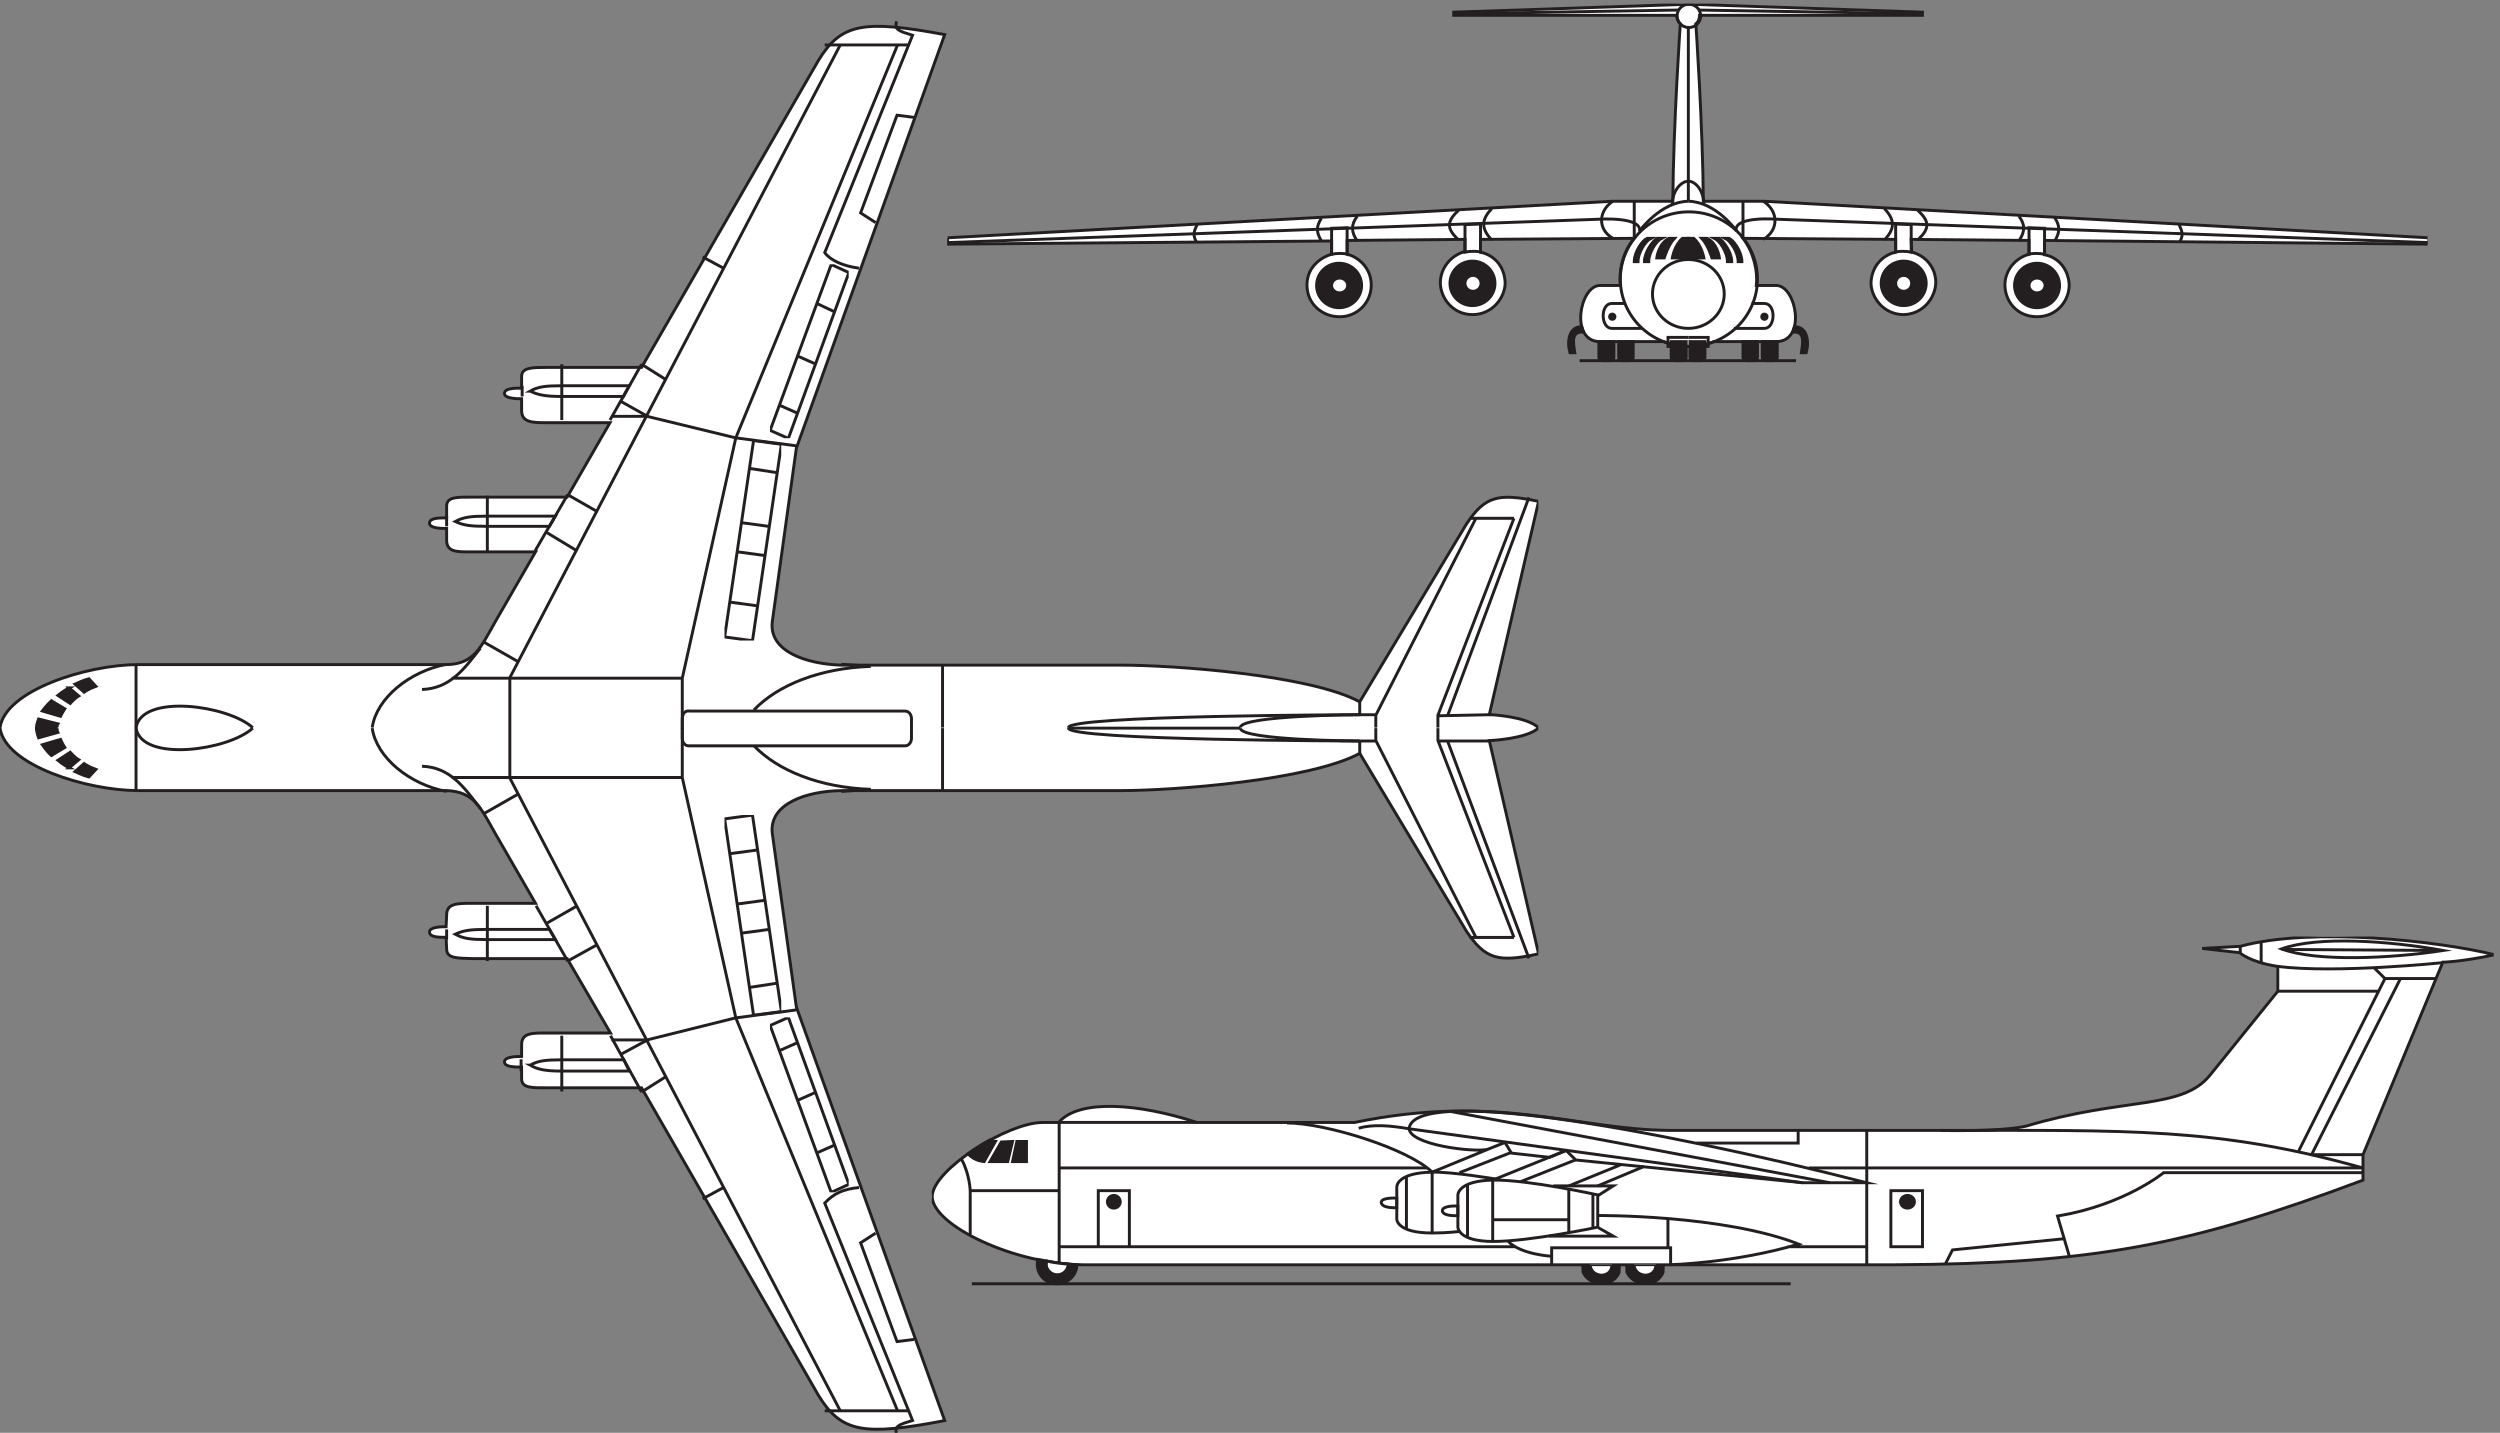 <svg xmlns="http://www.w3.org/2000/svg" xml:space="preserve" width="845.2" height="484.4"><rect width="100%" height="100%" fill="#808080" stroke="none"/><defs><clipPath id="a" clipPathUnits="userSpaceOnUse"><path d="M2368.5 1261.5H6339V369H2368.5Z" clip-rule="evenodd"/></clipPath><clipPath id="b" clipPathUnits="userSpaceOnUse"><path d="M4020.15 427.418h99.4v-48.43h-99.4z" clip-rule="evenodd"/></clipPath><clipPath id="c" clipPathUnits="userSpaceOnUse"><path d="M4131.81 427.418h99.4v-48.43h-99.4z" clip-rule="evenodd"/></clipPath><clipPath id="d" clipPathUnits="userSpaceOnUse"><path d="M2368.5 1261.5H6339V369H2368.5Z" clip-rule="evenodd"/></clipPath><clipPath id="e" clipPathUnits="userSpaceOnUse"><path d="M2407.5 3633H6171v-916.5H2407.5Z" clip-rule="evenodd"/></clipPath><clipPath id="f" clipPathUnits="userSpaceOnUse"><path d="M0 3592.5h3910.5V0H0Z" clip-rule="evenodd"/></clipPath><clipPath id="g" clipPathUnits="userSpaceOnUse"><path d="M1957.29 2970.32h200.09v-442.07h-200.09z" clip-rule="evenodd"/></clipPath><clipPath id="h" clipPathUnits="userSpaceOnUse"><path d="M1841.6 2522.8h144.28v-508.93H1841.6Z" clip-rule="evenodd"/></clipPath><clipPath id="i" clipPathUnits="userSpaceOnUse"><path d="M0 3592.5h3910.5V0H0Z" clip-rule="evenodd"/></clipPath><clipPath id="j" clipPathUnits="userSpaceOnUse"><path d="M1957.29 1056.05h200.09v-444.8h-200.09z" clip-rule="evenodd"/></clipPath><clipPath id="k" clipPathUnits="userSpaceOnUse"><path d="M1841.6 1570.44h144.28v-508.93H1841.6Z" clip-rule="evenodd"/></clipPath><clipPath id="l" clipPathUnits="userSpaceOnUse"><path d="M0 3592.5h3910.5V0H0Z" clip-rule="evenodd"/></clipPath></defs><g clip-path="url(#a)" transform="matrix(.133 0 0 -.133 0 484.4)"><path d="M2368.5 600.805c1.36 68.609 191.99 188.34 280.5 188.34h40.84c51.75 60.539 204.25 48.429 351.3 0h400.32c364.92 75.335 565.08-18.832 802-20.18h687.62s149.78-4.035 216.5 10.762c251.9 75.336 396.23 40.359 468.4 130.496l171.56 212.557V1186c-70.8 10.77-96.67 34.98-96.67 34.98l-95.32 10.77 96.68 5.38c182.46 49.77 505.16 13.45 646.77-21.53-91.23-18.83-132.08-18.83-132.08-18.83l-202.88-489.688v-64.574c-443.89-166.817-684.9-212.555-1188.7-215.246h-2061.5c-174.29 0-383.98 99.551-385.34 173.543" style="fill:#fff;fill-opacity:1;fill-rule:evenodd;stroke:none"/><path d="M2367.15 601.148c1.36 68.649 191.87 188.448 280.33 188.448h40.83c51.71 60.574 204.12 48.457 351.1 0h400.08c364.71 75.379 564.76-18.843 801.55-20.191h687.22s149.7-4.038 216.38 10.768c251.75 75.379 396 40.382 468.13 130.57l171.46 212.677v63.26c-70.76 10.77-96.61 35-96.61 35l-95.27 10.77 96.63 5.38c182.35 49.81 504.87 13.46 646.4-21.53-91.18-18.85-132.01-18.85-132.01-18.85l-202.76-489.963v-64.612c-443.64-166.911-684.51-212.676-1188.02-215.369H2752.27c-174.19 0-383.76 99.608-385.12 173.642zm1314.58 216.874 964.84-181.717M3578.31 773.602l998.86-137.301" style="fill:none;stroke:#231f20;stroke-width:7.5;stroke-linecap:butt;stroke-linejoin:miter;stroke-miterlimit:10;stroke-dasharray:none;stroke-opacity:1" transform="scale(1.001 .999)"/><path d="M3944.37 628.226h152.41l-38.1-24.228m-125.2-103.645h163.3l-38.1 21.535" style="fill:none;stroke:#231f20;stroke-width:7.5;stroke-linecap:butt;stroke-linejoin:miter;stroke-miterlimit:10;stroke-dasharray:none;stroke-opacity:1" transform="scale(1.001 .999)"/><path d="M3791.95 643c88.46 1.345 265.36-37.689 265.36-37.689v-82.109s-172.82-36.345-265.36-36.345c-89.82 0-89.82 36.345-89.82 36.345v82.109s0 36.341 89.82 37.689zm-1.36.036V486.892m254.48 121.143v-87.491m-61.24 21.535h-193.24m186.44 176.332-186.44-75.379m266.73-14.806 118.39 49.806m-175.55 16.15-138.81-55.188" style="fill:none;stroke:#231f20;stroke-width:7.5;stroke-linecap:butt;stroke-linejoin:miter;stroke-miterlimit:10;stroke-dasharray:none;stroke-opacity:1" transform="scale(1.001 .999)"/><path d="M3702.14 576.885v-24.229s-38.1-2.693-39.46 12.116c0 14.805 39.46 12.113 39.46 12.113zm281.69 41.918V509.776m132 172.294-132-53.844m-257.2 2.693V497.66m-89.81 165.563V508.427m183.71 230.179-183.71-75.383M3547 597.048V572.82s-38.1-2.693-39.47 13.461c0 13.456 39.47 10.767 39.47 10.767zm24.5 54.063v-133.26m6.81 257.096c16.33 104.994 598.77 5.386 1162.16-138.642h-163.3l-575.64 57.881-24.5 24.225-42.18-17.495-96.62 10.768-16.33 26.922-44.91-17.502c-38.1-8.075-198.68 12.116-198.68 53.843zm258.55-61.918-130.64-51.151" style="fill:none;stroke:#231f20;stroke-width:7.5;stroke-linecap:butt;stroke-linejoin:miter;stroke-miterlimit:10;stroke-dasharray:none;stroke-opacity:1" transform="scale(1.001 .999)"/><path d="M3798.76 645.658s-111.59 18.843-161.94 17.499c-91.18-1.349-89.82-37.69-89.82-37.69v-82.109s0-35.001 89.82-35.001c39.46 0 70.76 4.038 70.76 4.038" style="fill:none;stroke:#231f20;stroke-width:7.5;stroke-linecap:butt;stroke-linejoin:miter;stroke-miterlimit:10;stroke-dasharray:none;stroke-opacity:1" transform="scale(1.001 .999)"/><path d="M3268.03 788.408c97.98 0 308.91-65.956 368.79-125.185m-58.52 110.379c-47.63 8.075-92.54 12.113-127.92 1.345m-986.61-158.833h225.9m1250.62-188.451v43.075h302.1v-43.075" style="fill:none;stroke:#231f20;stroke-width:7.5;stroke-linecap:butt;stroke-linejoin:miter;stroke-miterlimit:10;stroke-dasharray:none;stroke-opacity:1" transform="scale(1.001 .999)"/><path d="M4057.32 552.836s317.08 2.693 510.32-72.686c-163.3-48.462-326.6-52.499-326.6-52.499m-391.94 45.78H2689.67m3310.94 200.564H4593.49m-27.21 95.57v-32.308h-258.56m-477.66-250.365c32.66-33.652 110.23-37.69 110.23-37.69m295.3 98.263v-76.727m692.67 298.679c479.02 0 703.56 8.074 1072.35-95.571M4740.46 427.663v341.902m0-296.134h-201.41m-915.84 200.564h-933.54m2550.22-180.373-281.69-28.27-17.69-34.997m1060.1 231.523h-506.24s-99.34-82.109-269.45-110.375l29.94-102.301m-2565.19 340.55V431.7m-247.68 263.831c20.41-37.69 21.78-79.417 21.78-79.417V504.39m575.64 285.362h-349.74m3513.7 406.518s-272.16-28.27-420.5-9.43" style="fill:none;stroke:#231f20;stroke-width:7.5;stroke-linecap:butt;stroke-linejoin:miter;stroke-miterlimit:10;stroke-dasharray:none;stroke-opacity:1" transform="scale(1.001 .999)"/><path d="m6029.18 1182.81 27.22-26.93h130.64m-91.17 0-225.91-448.237m186.45 448.237-219.1-438.814m-51.72 406.514h254.48m-351.09 114.41v-16.15m53.07 28.27v-53.84m51.71 34.99c88.45-33.65 278.97-24.23 410.97-4.03-134.72 24.22-318.44 37.68-410.97 4.03zm0-1.34 410.97-2.69M2789.01 473.431v142.683h78.93V473.431M4801.7 616.114h80.29V473.431h-80.29z" style="fill:none;stroke:#231f20;stroke-width:7.5;stroke-linecap:butt;stroke-linejoin:miter;stroke-miterlimit:10;stroke-dasharray:none;stroke-opacity:1" transform="scale(1.001 .999)"/><path d="M2846.43 587.508c0-8.914-7.31-16.141-16.34-16.141-9.02 0-16.34 7.227-16.34 16.141 0 8.918 7.32 16.144 16.34 16.144 9.03 0 16.34-7.226 16.34-16.144" style="fill:#231f20;fill-opacity:1;fill-rule:evenodd;stroke:none"/><path d="M2844.8 587.844c0-8.919-7.31-16.15-16.33-16.15s-16.32 7.231-16.32 16.15c0 8.923 7.3 16.154 16.32 16.154s16.33-7.231 16.33-16.154z" style="fill:none;stroke:#231f20;stroke-width:7.5;stroke-linecap:butt;stroke-linejoin:miter;stroke-miterlimit:10;stroke-dasharray:none;stroke-opacity:1" transform="scale(1.001 .999)"/><path d="M4864.36 587.508c0-8.914-7.92-16.141-17.7-16.141-9.77 0-17.7 7.227-17.7 16.141 0 8.918 7.93 16.144 17.7 16.144 9.78 0 17.7-7.226 17.7-16.144" style="fill:#231f20;fill-opacity:1;fill-rule:evenodd;stroke:none"/><path d="M4861.58 587.844c0-8.919-7.92-16.15-17.69-16.15-9.77 0-17.69 7.231-17.69 16.15 0 8.923 7.92 16.154 17.69 16.154 9.77 0 17.69-7.231 17.69-16.154z" style="fill:none;stroke:#231f20;stroke-width:7.5;stroke-linecap:butt;stroke-linejoin:miter;stroke-miterlimit:10;stroke-dasharray:none;stroke-opacity:1" transform="scale(1.001 .999)"/><path d="m2529.17 740.871-28.59-51.121s-25.87 1.348-40.85 20.18c0 0 21.79 16.144 55.82 34.976 0 0 5.45-4.035 13.62-4.035" style="fill:#231f20;fill-opacity:1;fill-rule:evenodd;stroke:none"/><path d="m2527.73 741.295-28.58-51.15s-25.86 1.348-40.83 20.191c0 0 21.78 16.154 55.8 34.996 0 0 5.44-4.037 13.61-4.037z" style="fill:none;stroke:#231f20;stroke-width:7.5;stroke-linecap:butt;stroke-linejoin:miter;stroke-miterlimit:10;stroke-dasharray:none;stroke-opacity:1" transform="scale(1.001 .999)"/><path d="m2572.75 740.871-12.26-51.121h-44.94l28.6 49.777 28.6 1.344" style="fill:#231f20;fill-opacity:1;fill-rule:evenodd;stroke:none"/><path d="m2571.28 741.295-12.26-51.15h-44.9l28.57 49.805z" style="fill:none;stroke:#231f20;stroke-width:7.5;stroke-linecap:butt;stroke-linejoin:miter;stroke-miterlimit:10;stroke-dasharray:none;stroke-opacity:1" transform="scale(1.001 .999)"/><path d="M2608.14 740.871V689.75h-35.4l10.9 51.121h24.5" style="fill:#231f20;fill-opacity:1;fill-rule:evenodd;stroke:none"/><path d="M2606.65 741.295v-51.15h-35.38l10.89 51.15z" style="fill:none;stroke:#231f20;stroke-width:7.5;stroke-linecap:butt;stroke-linejoin:miter;stroke-miterlimit:10;stroke-dasharray:none;stroke-opacity:1" transform="scale(1.001 .999)"/></g><g clip-path="url(#b)" transform="matrix(.133 0 0 -.133 0 484.4)"><path d="M4020.15 427.418c0-25.559 20.42-47.082 50.38-48.43 29.95 0 49.02 21.524 49.02 48.43" style="fill:#231f20;fill-opacity:1;fill-rule:evenodd;stroke:none"/><path d="M3996.04 430.013c0-25.714 20.3-47.368 50.08-48.724 29.77 0 48.72 21.654 48.72 48.724z" style="fill:none;stroke:#231f20;stroke-width:7.5;stroke-linecap:butt;stroke-linejoin:miter;stroke-miterlimit:10;stroke-dasharray:none;stroke-opacity:1" transform="scale(1.006 .994)"/><path d="M4041.94 427.418s0-24.215 28.59-26.906c28.6 1.347 27.23 26.906 27.23 26.906" style="fill:#fff;fill-opacity:1;fill-rule:evenodd;stroke:none"/><path d="M4017.69 430.013s0-24.362 28.43-27.07c28.42 1.356 27.06 27.07 27.06 27.07z" style="fill:none;stroke:#231f20;stroke-width:7.5;stroke-linecap:butt;stroke-linejoin:miter;stroke-miterlimit:10;stroke-dasharray:none;stroke-opacity:1" transform="scale(1.006 .994)"/></g><g clip-path="url(#c)" transform="matrix(.133 0 0 -.133 0 484.4)"><path d="M4131.81 427.418c0-25.559 20.42-47.082 50.38-48.43 29.95 0 49.02 21.524 49.02 48.43" style="fill:#231f20;fill-opacity:1;fill-rule:evenodd;stroke:none"/><path d="M4107.03 430.013c0-25.714 20.3-47.368 50.08-48.724 29.77 0 48.72 21.654 48.72 48.724z" style="fill:none;stroke:#231f20;stroke-width:7.5;stroke-linecap:butt;stroke-linejoin:miter;stroke-miterlimit:10;stroke-dasharray:none;stroke-opacity:1" transform="scale(1.006 .994)"/><path d="M4153.6 427.418s0-24.215 28.59-26.906c28.6 1.347 27.23 26.906 27.23 26.906" style="fill:#fff;fill-opacity:1;fill-rule:evenodd;stroke:none"/><path d="M4128.68 430.013s0-24.362 28.43-27.07c28.42 1.356 27.06 27.07 27.06 27.07z" style="fill:none;stroke:#231f20;stroke-width:7.5;stroke-linecap:butt;stroke-linejoin:miter;stroke-miterlimit:10;stroke-dasharray:none;stroke-opacity:1" transform="scale(1.006 .994)"/></g><g clip-path="url(#d)" transform="matrix(.133 0 0 -.133 0 484.4)"><path d="M2736.14 427.418c0-24.215-20.43-48.43-50.38-48.43-31.32 0-55.83 26.907-49.02 61.883 59.91-12.105 99.4-13.453 99.4-13.453" style="fill:#231f20;fill-opacity:1;fill-rule:evenodd;stroke:none"/><path d="M2734.58 427.663c0-24.229-20.42-48.458-50.36-48.458-31.3 0-55.79 26.922-48.98 61.918 59.87-12.112 99.34-13.46 99.34-13.46z" style="fill:none;stroke:#231f20;stroke-width:7.5;stroke-linecap:butt;stroke-linejoin:miter;stroke-miterlimit:10;stroke-dasharray:none;stroke-opacity:1" transform="scale(1.001 .999)"/><path d="M2714.57 428.766c-1.36-13.453-10.89-26.907-28.59-26.907-16.34 0-32.68 16.145-25.87 34.977 19.06-5.379 54.46-8.07 54.46-8.07" style="fill:#fff;fill-opacity:1;fill-rule:evenodd;stroke:none"/><path d="M2713.02 429.011c-1.36-13.461-10.88-26.922-28.57-26.922-16.34 0-32.66 16.154-25.86 34.997 19.05-5.382 54.43-8.075 54.43-8.075zm1834.2-49.806H2467.85m3402.11 328.442h130.64" style="fill:none;stroke:#231f20;stroke-width:7.5;stroke-linecap:butt;stroke-linejoin:miter;stroke-miterlimit:10;stroke-dasharray:none;stroke-opacity:1" transform="scale(1.001 .999)"/></g><g clip-path="url(#e)" transform="matrix(.133 0 0 -.133 0 484.4)"><path d="m2407.5 3038.98 1689.02 92.95h153.79c1.36 193.96 19.06 451.23 19.06 451.23-8.17 6.74-9.53 21.55-9.53 21.55h-566.18v8.09l596.12 20.2 594.77-20.2v-8.09h-566.19s0-14.81-9.52-21.55c0 0 17.69-257.27 19.05-451.23h153.8l1689.01-92.95v-16.16l-975.84 9.43v-36.37c36.74-6.73 61.24-39.06 62.6-76.77 0-39.07-29.94-80.82-81.66-80.82-53.08 0-81.66 41.75-81.66 80.82 0 37.71 27.22 68.69 61.25 78.12v35.02l-299.43 2.7 1.37-32.33c36.74-9.43 61.24-40.41 61.24-78.13-1.36-37.71-31.3-79.47-81.66-80.81-51.72 0-83.02 44.45-83.02 80.81 1.36 37.72 24.5 68.7 62.61 78.13v32.33l-387.89 2.69c27.22-35.02 38.1-84.86 34.02-119.88h50.36c51.72 0 77.58-142.78 0-142.78h-157.88s-29.94-12.12-65.33-12.12c-36.74 0-62.6 12.12-62.6 12.12h-161.96c-77.58 0-51.72 142.78 0 142.78h51.71c-4.08 35.02 5.45 84.86 35.39 119.88l-390.61-2.69v-32.33c39.47-9.43 61.24-40.41 62.61-78.13 0-36.36-31.31-80.81-83.03-80.81-51.71 0-81.66 44.45-81.66 80.81 0 36.37 25.86 70.05 62.61 79.47v30.99l-299.42-2.7v-35.02c24.49-5.39 61.24-32.33 61.24-78.12 0-47.15-38.11-82.17-81.66-80.82-39.47 0-81.66 29.63-81.66 80.82 0 49.84 42.19 72.73 62.61 78.12v33.68l-975.85-8.09v16.16" style="fill:#fff;fill-opacity:1;fill-rule:evenodd;stroke:none"/><path d="m2406.17 3040.66 1688.09 92.99h153.71c1.36 194.07 19.05 451.49 19.05 451.49-8.17 6.74-9.53 21.56-9.53 21.56h-565.86v8.09l595.79 20.21 594.44-20.21v-8.09h-565.88s0-14.82-9.51-21.56c0 0 17.68-257.42 19.04-451.49h153.71l1688.08-92.99v-16.17l-975.3 9.43v-36.39c36.72-6.73 61.21-39.08 62.57-76.82 0-39.08-29.93-80.86-81.62-80.86-53.05 0-81.61 41.78-81.61 80.86 0 37.74 27.2 68.74 61.21 78.17v35.04l-299.26 2.7 1.37-32.35c36.72-9.43 61.2-40.43 61.2-78.17-1.36-37.73-31.28-79.51-81.61-80.86-51.69 0-82.98 44.48-82.98 80.86 1.36 37.74 24.49 68.74 62.58 78.17v32.35l-387.68 2.69c27.21-35.04 38.08-84.9 34-119.94h50.34c51.69 0 77.53-142.86 0-142.86h-157.8s-29.92-12.13-65.29-12.13c-36.72 0-62.57 12.13-62.57 12.13h-161.87c-77.53 0-51.69 142.86 0 142.86h51.68c-4.07 35.04 5.45 84.9 35.37 119.94l-390.39-2.69v-32.35c39.45-9.43 61.2-40.43 62.57-78.17 0-36.38-31.29-80.86-82.98-80.86-51.68 0-81.62 44.48-81.62 80.86 0 36.4 25.85 70.09 62.58 79.52v31l-299.25-2.7v-35.04c24.47-5.39 61.2-32.34 61.2-78.17 0-47.17-38.09-82.21-81.61-80.86-39.45 0-81.62 29.65-81.62 80.86 0 49.87 42.17 72.78 62.57 78.17v33.7l-975.31-8.09v16.17" style="fill:none;stroke:#231f20;stroke-width:7.5;stroke-linecap:butt;stroke-linejoin:miter;stroke-miterlimit:10;stroke-dasharray:none;stroke-opacity:1" transform="scale(1.001 .999)"/><path d="M4318.71 3605.35c0-16.37-13.4-29.65-29.93-29.65s-29.93 13.28-29.93 29.65c0 16.38 13.4 29.65 29.93 29.65s29.93-13.27 29.93-29.65zm59.84-707.55c0-48.38-40.8-87.6-91.13-87.6-50.34 0-91.14 39.22-91.14 87.6 0 48.39 40.8 87.61 91.14 87.61 50.33 0 91.13-39.22 91.13-87.61zm-91.13 235.85c-70.73-1.34-123.78-75.47-123.78-75.47" style="fill:none;stroke:#231f20;stroke-width:7.5;stroke-linecap:butt;stroke-linejoin:miter;stroke-miterlimit:10;stroke-dasharray:none;stroke-opacity:1" transform="scale(1.001 .999)"/><path d="M4287.42 3184.87c-21.77-1.35-40.81-28.31-40.81-59.3m-82.97-68.74c6.8 39.09-106.11 31-106.11 31l-1651.36-59.3m1743.86 10.78v94.34" style="fill:none;stroke:#231f20;stroke-width:7.5;stroke-linecap:butt;stroke-linejoin:miter;stroke-miterlimit:10;stroke-dasharray:none;stroke-opacity:1" transform="scale(1.001 .999)"/><path d="M4095.63 3133.65c-36.72-24.25-39.44-71.42 0-94.34" style="fill:none;stroke:#231f20;stroke-width:7.5;stroke-linecap:butt;stroke-linejoin:miter;stroke-miterlimit:10;stroke-dasharray:none;stroke-opacity:1" transform="scale(1.001 .999)"/><path d="M3798.45 2923.14c0-31.24-25.59-56.57-57.16-56.57-31.57 0-57.16 25.33-57.16 56.57 0 31.25 25.59 56.58 57.16 56.58 31.57 0 57.16-25.33 57.16-56.58" style="fill:#231f20;fill-opacity:1;fill-rule:evenodd;stroke:none"/><path d="M3796.36 2924.76c0-31.26-25.57-56.61-57.13-56.61-31.55 0-57.13 25.35-57.13 56.61 0 31.26 25.58 56.6 57.13 56.6 31.56 0 57.13-25.34 57.13-56.6z" style="fill:none;stroke:#231f20;stroke-width:7.5;stroke-linecap:butt;stroke-linejoin:miter;stroke-miterlimit:10;stroke-dasharray:none;stroke-opacity:1" transform="scale(1.001 .999)"/><path d="M3763.07 2923.15c0-11.16-9.14-20.21-20.41-20.21-11.28 0-20.42 9.05-20.42 20.21 0 11.15 9.14 20.2 20.42 20.2 11.27 0 20.41-9.05 20.41-20.2" style="fill:#fff;fill-opacity:1;fill-rule:evenodd;stroke:none"/><path d="M3761 2924.76c0-11.17-9.14-20.22-20.4-20.22-11.28 0-20.41 9.05-20.41 20.22 0 11.16 9.13 20.21 20.41 20.21 11.26 0 20.4-9.05 20.4-20.21z" style="fill:none;stroke:#231f20;stroke-width:7.5;stroke-linecap:butt;stroke-linejoin:miter;stroke-miterlimit:10;stroke-dasharray:none;stroke-opacity:1" transform="scale(1.001 .999)"/><path d="M3459.56 2917.76c0-31.25-25.59-56.57-57.16-56.57-31.57 0-57.16 25.32-57.16 56.57 0 31.24 25.59 56.57 57.16 56.57 31.57 0 57.16-25.33 57.16-56.57" style="fill:#231f20;fill-opacity:1;fill-rule:evenodd;stroke:none"/><path d="M3457.66 2919.37c0-31.27-25.58-56.61-57.13-56.61-31.55 0-57.13 25.34-57.13 56.61 0 31.26 25.58 56.6 57.13 56.6 31.55 0 57.13-25.34 57.13-56.6z" style="fill:none;stroke:#231f20;stroke-width:7.5;stroke-linecap:butt;stroke-linejoin:miter;stroke-miterlimit:10;stroke-dasharray:none;stroke-opacity:1" transform="scale(1.001 .999)"/><path d="M3424.18 2917.76c0-10.42-9.14-18.86-20.42-18.86-11.27 0-20.41 8.44-20.41 18.86 0 10.41 9.14 18.86 20.41 18.86 11.28 0 20.42-8.45 20.42-18.86" style="fill:#fff;fill-opacity:1;fill-rule:evenodd;stroke:none"/><path d="M3422.29 2919.37c0-10.42-9.13-18.87-20.4-18.87-11.27 0-20.41 8.45-20.41 18.87 0 10.42 9.14 18.87 20.41 18.87s20.4-8.45 20.4-18.87z" style="fill:none;stroke:#231f20;stroke-width:7.5;stroke-linecap:butt;stroke-linejoin:miter;stroke-miterlimit:10;stroke-dasharray:none;stroke-opacity:1" transform="scale(1.001 .999)"/><path d="M4103.32 2838.29c0-3.72-3.05-6.74-6.8-6.74-3.76 0-6.81 3.02-6.81 6.74s3.05 6.73 6.81 6.73c3.75 0 6.8-3.01 6.8-6.73" style="fill:#231f20;fill-opacity:1;fill-rule:evenodd;stroke:none"/><path d="M4101.06 2839.85c0-3.72-3.04-6.73-6.8-6.73s-6.8 3.01-6.8 6.73c0 3.72 3.04 6.74 6.8 6.74s6.8-3.02 6.8-6.74z" style="fill:none;stroke:#231f20;stroke-width:7.5;stroke-linecap:butt;stroke-linejoin:miter;stroke-miterlimit:10;stroke-dasharray:none;stroke-opacity:1" transform="scale(1.001 .999)"/><path d="M4125.72 2873.54h-32.65c-29.92 0-28.56-63.34 0-63.34h77.54" style="fill:none;stroke:#231f20;stroke-width:7.5;stroke-linecap:butt;stroke-linejoin:miter;stroke-miterlimit:10;stroke-dasharray:none;stroke-opacity:1" transform="scale(1.001 .999)"/><path d="M4149.6 2774.98v-39.06c0-9.43-9.53-9.43-9.53-9.43h-17.69s-9.53 0-9.53 9.43v39.06" style="fill:#231f20;fill-opacity:1;fill-rule:evenodd;stroke:none"/><path d="M4147.31 2776.51v-39.08c0-9.44-9.52-9.44-9.52-9.44h-17.68s-9.52 0-9.52 9.44v39.08z" style="fill:none;stroke:#231f20;stroke-width:7.5;stroke-linecap:butt;stroke-linejoin:miter;stroke-miterlimit:10;stroke-dasharray:none;stroke-opacity:1" transform="scale(1.001 .999)"/><path d="M4100.6 2774.98v-39.06c0-9.43-10.89-9.43-10.89-9.43h-17.69s-9.53 0-9.53 9.43v39.06" style="fill:#231f20;fill-opacity:1;fill-rule:evenodd;stroke:none"/><path d="M4098.34 2776.51v-39.08c0-9.44-10.88-9.44-10.88-9.44h-17.69s-9.52 0-9.52 9.44v39.08z" style="fill:none;stroke:#231f20;stroke-width:7.5;stroke-linecap:butt;stroke-linejoin:miter;stroke-miterlimit:10;stroke-dasharray:none;stroke-opacity:1" transform="scale(1.001 .999)"/><path d="M4284.34 2774.98v-39.06c0-9.43-9.53-9.43-9.53-9.43h-19.05s-9.53 0-9.53 9.43v39.06" style="fill:#231f20;fill-opacity:1;fill-rule:evenodd;stroke:none"/><path d="M4281.98 2776.51v-39.08c0-9.44-9.52-9.44-9.52-9.44h-19.05s-9.52 0-9.52 9.44v39.08z" style="fill:none;stroke:#231f20;stroke-width:7.5;stroke-linecap:butt;stroke-linejoin:miter;stroke-miterlimit:10;stroke-dasharray:none;stroke-opacity:1" transform="scale(1.001 .999)"/><path d="M4243.89 2764.38h-8.16v22.91h51.69" style="fill:none;stroke:#231f20;stroke-width:7.5;stroke-linecap:butt;stroke-linejoin:miter;stroke-miterlimit:10;stroke-dasharray:none;stroke-opacity:1" transform="scale(1.001 .999)"/><path d="M4462.89 2935.54c0-94.53-77.95-171.16-174.11-171.16-96.16 0-174.12 76.63-174.12 171.16s77.96 171.16 174.12 171.16c96.16 0 174.11-76.63 174.11-171.16zm-1424.19 92.99c-9.52 18.87-8.16 25.61 1.36 45.82m315.58-41.78c-13.6 22.91-13.6 36.39 0 57.96m348.57-55.26c-31.29 28.3-31.29 47.17 0 75.47m55.43-106.47v71.43l-39.45-1.35v-70.08c12.24 2.7 32.65 2.7 39.45 0zm501.94 615.91-571.31-9.44m-243.49-578.16c-16.32 22.91-16.32 41.77 0 63.34m341.43 18.87c-27.21-28.31-27.21-51.22 0-79.52" style="fill:none;stroke:#231f20;stroke-width:7.5;stroke-linecap:butt;stroke-linejoin:miter;stroke-miterlimit:10;stroke-dasharray:none;stroke-opacity:1" transform="scale(1.001 .999)"/><path d="M4018.95 2812.66c-32.67 1.35-38.11-37.71-29.95-66h12.25c-4.08 26.94-9.53 55.23 21.78 52.53l-4.08 13.47" style="fill:#231f20;fill-opacity:1;fill-rule:evenodd;stroke:none"/><path d="M4016.73 2814.21c-32.64 1.35-38.09-37.74-29.93-66.04h12.25c-4.08 26.96-9.53 55.26 21.76 52.56z" style="fill:none;stroke:#231f20;stroke-width:7.5;stroke-linecap:butt;stroke-linejoin:miter;stroke-miterlimit:10;stroke-dasharray:none;stroke-opacity:1" transform="scale(1.001 .999)"/><path d="M4184.98 3037.64c-12.25-5.39-32.66-35.02-32.66-59.27h9.53c0 22.9 19.05 52.54 32.66 59.27h-9.53" style="fill:#231f20;fill-opacity:1;fill-rule:evenodd;stroke:none"/><path d="M4182.68 3039.31c-12.24-5.39-32.65-35.04-32.65-59.3h9.53c0 22.91 19.04 52.57 32.64 59.3z" style="fill:none;stroke:#231f20;stroke-width:7.5;stroke-linecap:butt;stroke-linejoin:miter;stroke-miterlimit:10;stroke-dasharray:none;stroke-opacity:1" transform="scale(1.001 .999)"/><path d="M4210.84 3037.64c-10.88-5.39-32.66-35.02-32.66-59.27h10.89c0 22.9 19.05 52.54 32.66 59.27h-10.89" style="fill:#231f20;fill-opacity:1;fill-rule:evenodd;stroke:none"/><path d="M4208.53 3039.31c-10.89-5.39-32.65-35.04-32.65-59.3h10.88c0 22.91 19.04 52.57 32.65 59.3z" style="fill:none;stroke:#231f20;stroke-width:7.5;stroke-linecap:butt;stroke-linejoin:miter;stroke-miterlimit:10;stroke-dasharray:none;stroke-opacity:1" transform="scale(1.001 .999)"/><path d="M4240.79 3037.64c-27.23-13.47-31.31-49.84-31.31-49.84h19.06s9.52 32.33 25.85 49.84h-13.6" style="fill:#231f20;fill-opacity:1;fill-rule:evenodd;stroke:none"/><path d="M4238.45 3039.31c-27.21-13.48-31.29-49.86-31.29-49.86h19.05s9.52 32.34 25.84 49.86z" style="fill:none;stroke:#231f20;stroke-width:7.5;stroke-linecap:butt;stroke-linejoin:miter;stroke-miterlimit:10;stroke-dasharray:none;stroke-opacity:1" transform="scale(1.001 .999)"/><path d="M4274.81 3037.64c-20.42-17.51-25.86-49.84-25.86-49.84h40.83v49.84h-14.97" style="fill:#231f20;fill-opacity:1;fill-rule:evenodd;stroke:none"/><path d="M4272.46 3039.31c-20.41-17.52-25.85-49.86-25.85-49.86h40.81v49.86zm14.96 145.56c21.76-1.35 39.45-28.31 39.45-59.3" style="fill:none;stroke:#231f20;stroke-width:7.5;stroke-linecap:butt;stroke-linejoin:miter;stroke-miterlimit:10;stroke-dasharray:none;stroke-opacity:1" transform="scale(1.001 .999)"/><path d="M4894.07 2923.14c0-31.24-25.59-56.57-57.16-56.57-31.57 0-57.16 25.33-57.16 56.57 0 31.25 25.59 56.58 57.16 56.58 31.57 0 57.16-25.33 57.16-56.58" style="fill:#231f20;fill-opacity:1;fill-rule:evenodd;stroke:none"/><path d="M4891.38 2924.76c0-31.26-25.58-56.61-57.13-56.61-31.55 0-57.13 25.35-57.13 56.61 0 31.26 25.58 56.6 57.13 56.6 31.55 0 57.13-25.34 57.13-56.6z" style="fill:none;stroke:#231f20;stroke-width:7.5;stroke-linecap:butt;stroke-linejoin:miter;stroke-miterlimit:10;stroke-dasharray:none;stroke-opacity:1" transform="scale(1.001 .999)"/><path d="M4857.33 2923.15c0-11.16-9.14-20.21-20.42-20.21-11.27 0-20.41 9.05-20.41 20.21 0 11.15 9.14 20.2 20.41 20.2 11.28 0 20.42-9.05 20.42-20.2" style="fill:#fff;fill-opacity:1;fill-rule:evenodd;stroke:none"/><path d="M4854.66 2924.76c0-11.17-9.14-20.22-20.41-20.22s-20.4 9.05-20.4 20.22c0 11.16 9.13 20.21 20.4 20.21 11.27 0 20.41-9.05 20.41-20.21z" style="fill:none;stroke:#231f20;stroke-width:7.5;stroke-linecap:butt;stroke-linejoin:miter;stroke-miterlimit:10;stroke-dasharray:none;stroke-opacity:1" transform="scale(1.001 .999)"/><path d="M5232.96 2917.76c0-31.25-25.58-56.57-57.16-56.57-31.57 0-57.16 25.32-57.16 56.57 0 31.24 25.59 56.57 57.16 56.57 31.58 0 57.16-25.33 57.16-56.57" style="fill:#231f20;fill-opacity:1;fill-rule:evenodd;stroke:none"/><path d="M5230.08 2919.37c0-31.27-25.57-56.61-57.12-56.61-31.56 0-57.14 25.34-57.14 56.61 0 31.26 25.58 56.6 57.14 56.6 31.55 0 57.12-25.34 57.12-56.6z" style="fill:none;stroke:#231f20;stroke-width:7.5;stroke-linecap:butt;stroke-linejoin:miter;stroke-miterlimit:10;stroke-dasharray:none;stroke-opacity:1" transform="scale(1.001 .999)"/><path d="M5196.22 2917.76c0-10.42-9.14-18.86-20.42-18.86-11.27 0-20.41 8.44-20.41 18.86 0 10.41 9.14 18.86 20.41 18.86 11.28 0 20.42-8.45 20.42-18.86" style="fill:#fff;fill-opacity:1;fill-rule:evenodd;stroke:none"/><path d="M5193.36 2919.37c0-10.42-9.13-18.87-20.4-18.87-11.27 0-20.41 8.45-20.41 18.87 0 10.42 9.14 18.87 20.41 18.87s20.4-8.45 20.4-18.87z" style="fill:none;stroke:#231f20;stroke-width:7.5;stroke-linecap:butt;stroke-linejoin:miter;stroke-miterlimit:10;stroke-dasharray:none;stroke-opacity:1" transform="scale(1.001 .999)"/><path d="M4489.85 2838.29c0-3.72-3.05-6.74-6.8-6.74-3.76 0-6.81 3.02-6.81 6.74s3.05 6.73 6.81 6.73c3.75 0 6.8-3.01 6.8-6.73" style="fill:#231f20;fill-opacity:1;fill-rule:evenodd;stroke:none"/><path d="M4487.38 2839.85c0-3.72-3.05-6.73-6.8-6.73-3.76 0-6.8 3.01-6.8 6.73 0 3.72 3.04 6.74 6.8 6.74 3.75 0 6.8-3.02 6.8-6.74z" style="fill:none;stroke:#231f20;stroke-width:7.5;stroke-linecap:butt;stroke-linejoin:miter;stroke-miterlimit:10;stroke-dasharray:none;stroke-opacity:1" transform="scale(1.001 .999)"/><path d="M4447.93 2873.54h32.65c29.92 0 28.56-63.34 0-63.34h-77.54" style="fill:none;stroke:#231f20;stroke-width:7.5;stroke-linecap:butt;stroke-linejoin:miter;stroke-miterlimit:10;stroke-dasharray:none;stroke-opacity:1" transform="scale(1.001 .999)"/><path d="M4428.61 2774.98v-39.06c0-9.43 9.53-9.43 9.53-9.43h17.69s9.53 0 9.53 9.43v39.06" style="fill:#231f20;fill-opacity:1;fill-rule:evenodd;stroke:none"/><path d="M4426.17 2776.51v-39.08c0-9.44 9.52-9.44 9.52-9.44h17.69s9.52 0 9.52 9.44v39.08z" style="fill:none;stroke:#231f20;stroke-width:7.5;stroke-linecap:butt;stroke-linejoin:miter;stroke-miterlimit:10;stroke-dasharray:none;stroke-opacity:1" transform="scale(1.001 .999)"/><path d="M4477.6 2774.98v-39.06c0-9.43 10.89-9.43 10.89-9.43h17.69s9.53 0 9.53 9.43v39.06" style="fill:#231f20;fill-opacity:1;fill-rule:evenodd;stroke:none"/><path d="M4475.14 2776.51v-39.08c0-9.44 10.88-9.44 10.88-9.44h17.68s9.52 0 9.52 9.44v39.08z" style="fill:none;stroke:#231f20;stroke-width:7.5;stroke-linecap:butt;stroke-linejoin:miter;stroke-miterlimit:10;stroke-dasharray:none;stroke-opacity:1" transform="scale(1.001 .999)"/><path d="M4293.87 2774.98v-39.06c0-9.43 9.53-9.43 9.53-9.43h19.05s9.53 0 9.53 9.43v39.06" style="fill:#231f20;fill-opacity:1;fill-rule:evenodd;stroke:none"/><path d="M4291.51 2776.51v-39.08c0-9.44 9.52-9.44 9.52-9.44h19.04s9.53 0 9.53 9.44v39.08z" style="fill:none;stroke:#231f20;stroke-width:7.5;stroke-linecap:butt;stroke-linejoin:miter;stroke-miterlimit:10;stroke-dasharray:none;stroke-opacity:1" transform="scale(1.001 .999)"/><path d="M4329.59 2764.38h8.16v22.91h-50.33m1247.36 241.24c9.53 18.87 8.16 25.61-1.36 45.82m-663.8-39.08c31.28 28.3 31.28 47.17 0 75.47m-55.77-106.47v71.43l39.45-1.35v-70.08c-12.25 2.7-32.65 2.7-39.45 0zm-501.94 615.91 571.31-9.44m-97.95-495.95c27.21-28.31 27.21-51.22 0-79.52" style="fill:none;stroke:#231f20;stroke-width:7.5;stroke-linecap:butt;stroke-linejoin:miter;stroke-miterlimit:10;stroke-dasharray:none;stroke-opacity:1" transform="scale(1.001 .999)"/><path d="M4559.26 2812.66c32.67 1.35 38.11-37.71 29.95-66h-12.25c4.08 26.94 9.52 55.23-21.78 52.53l4.08 13.47" style="fill:#231f20;fill-opacity:1;fill-rule:evenodd;stroke:none"/><path d="M4556.75 2814.21c32.65 1.35 38.09-37.74 29.93-66.04h-12.24c4.08 26.96 9.52 55.26-21.77 52.56z" style="fill:none;stroke:#231f20;stroke-width:7.5;stroke-linecap:butt;stroke-linejoin:miter;stroke-miterlimit:10;stroke-dasharray:none;stroke-opacity:1" transform="scale(1.001 .999)"/><path d="M4393.22 3037.64c12.24-5.39 32.66-35.02 32.66-59.27h-9.52c0 22.9-19.06 52.54-32.67 59.27h9.53" style="fill:#231f20;fill-opacity:1;fill-rule:evenodd;stroke:none"/><path d="M4390.8 3039.31c12.24-5.39 32.65-35.04 32.65-59.3h-9.53c0 22.91-19.04 52.57-32.64 59.3z" style="fill:none;stroke:#231f20;stroke-width:7.5;stroke-linecap:butt;stroke-linejoin:miter;stroke-miterlimit:10;stroke-dasharray:none;stroke-opacity:1" transform="scale(1.001 .999)"/><path d="M4367.36 3037.64c10.89-5.39 32.66-35.02 32.66-59.27h-10.89c0 22.9-19.05 52.54-32.66 59.27h10.89" style="fill:#231f20;fill-opacity:1;fill-rule:evenodd;stroke:none"/><path d="M4364.95 3039.31c10.89-5.39 32.65-35.04 32.65-59.3h-10.88c0 22.91-19.05 52.57-32.65 59.3z" style="fill:none;stroke:#231f20;stroke-width:7.5;stroke-linecap:butt;stroke-linejoin:miter;stroke-miterlimit:10;stroke-dasharray:none;stroke-opacity:1" transform="scale(1.001 .999)"/><path d="M4337.42 3037.64c27.22-13.47 31.3-49.84 31.3-49.84h-19.05s-9.53 32.33-25.86 49.84h13.61" style="fill:#231f20;fill-opacity:1;fill-rule:evenodd;stroke:none"/><path d="M4335.03 3039.31c27.21-13.48 31.29-49.86 31.29-49.86h-19.05s-9.52 32.34-25.84 49.86z" style="fill:none;stroke:#231f20;stroke-width:7.5;stroke-linecap:butt;stroke-linejoin:miter;stroke-miterlimit:10;stroke-dasharray:none;stroke-opacity:1" transform="scale(1.001 .999)"/><path d="M4303.39 3037.64c20.41-17.51 25.86-49.84 25.86-49.84h-40.83v49.84h14.97" style="fill:#231f20;fill-opacity:1;fill-rule:evenodd;stroke:none"/><path d="M4301.02 3039.31c20.4-17.52 25.85-49.86 25.85-49.86h-40.81v49.86zm-13.6 537.74v-443.4m138.75-94.34v94.34m-17.39-75.47c-6.8 39.08 106.1 29.65 106.1 29.65l1652.72-59.3" style="fill:none;stroke:#231f20;stroke-width:7.5;stroke-linecap:butt;stroke-linejoin:miter;stroke-miterlimit:10;stroke-dasharray:none;stroke-opacity:1" transform="scale(1.001 .999)"/><path d="M4287.42 3133.65c70.73-1.34 122.42-75.47 122.42-75.47m-988.91-59.3v67.39l-39.45-1.35v-66.04c12.25 2.7 32.65 2.7 39.45 0zm1796.91 33.7c13.61 22.91 13.61 37.73 0 59.29m-91.13-59.29c16.32 24.25 16.32 41.77 0 63.34m25.84-97.04v67.39l39.45-1.35v-66.04c-12.24 2.7-32.65 2.7-39.45 0zm-674.7 134.77c38.09-24.25 40.81-72.77 0-97.03m82.99-308.63h-549.55" style="fill:none;stroke:#231f20;stroke-width:7.5;stroke-linecap:butt;stroke-linejoin:miter;stroke-miterlimit:10;stroke-dasharray:none;stroke-opacity:1" transform="scale(1.001 .999)"/></g><g clip-path="url(#f)" transform="matrix(.133 0 0 -.133 0 484.4)"><path d="M0 1792.16C12.25 1886.77 220.504 1953 351.168 1953h784.002c69.42 1.36 85.76 41.89 123.87 109.48l102.08 177.06h-161.97c-36.75 0-63.98-1.35-63.98 29.73v29.74c-17.69 0-43.55 1.35-43.55 13.52 0 13.51 24.5 13.51 43.55 13.51v29.74c0 24.32 27.23 22.98 65.34 22.98h240.92l108.89 189.22H1389.7c-35.38 0-63.97 0-63.97 31.09v29.73c-16.33 0-43.55 1.35-43.55 13.52 0 13.52 25.86 13.52 43.55 13.52v29.73c0 22.98 27.22 22.98 65.34 22.98h239.55l449.17 779.88c58.53 95.96 115.7 104.07 321.23 66.23L2023.99 2503.1l-61.25-441.97c-8.17-74.34 85.75-106.77 175.58-109.48h710.51c132.02 0 479.11-24.34 607.06-93.26l270.86 451.43c47.64 71.64 80.3 79.74 183.75 58.13l-125.22-542.01s95.28-4.05 125.22-33.78c-29.94-28.39-125.22-32.44-125.22-32.44l125.22-542c-103.45-22.97-136.11-13.51-183.75 58.12l-270.86 451.44c-127.95-68.93-475.04-94.62-607.06-94.62h-710.51c-89.83-1.35-183.75-33.78-175.58-108.12l61.25-441.98L2401.02 31.008c-205.53-39.2-262.7-31.09-321.23 64.879l-449.17 781.226h-239.55c-38.12 0-65.34-1.351-65.34 22.981v29.73c-19.05 0-43.55 0-43.55 13.52 0 12.168 27.22 13.519 43.55 13.519v29.731c0 31.086 28.59 29.736 63.97 29.736h161.98l-110.25 189.23h-240.92c-38.11 1.34-65.34 0-65.34 24.33l-1.36 29.74c-17.69 0-42.19 0-42.19 13.5 0 12.17 25.86 13.53 42.19 13.53l1.36 29.73c0 29.73 27.23 29.73 63.98 29.73h161.97l-102.08 177.06c-38.11 67.59-54.45 106.78-123.87 109.48H351.168c-130.664 0-338.918 64.88-351.168 159.5" style="fill:#fff;fill-opacity:1;fill-rule:evenodd;stroke:none"/><path d="M0 1790.12c12.264 94.5 220.755 160.66 351.568 160.66h784.902c69.49 1.35 85.85 41.85 124 109.35l102.2 176.87h-162.15c-36.8 0-64.05-1.36-64.05 29.69v29.7c-17.72 0-43.6 1.35-43.6 13.51 0 13.49 24.52 13.49 43.6 13.49v29.71c0 24.29 27.25 22.95 65.41 22.95h241.19l109.02 189.01h-160.81c-35.42 0-64.04 0-64.04 31.05v29.7c-16.35 0-43.6 1.35-43.6 13.5 0 13.51 25.89 13.51 43.6 13.51v29.7c0 22.95 27.25 22.95 65.42 22.95h239.82l449.68 778.99c58.6 95.85 115.83 103.95 321.6 66.15L2026.3 2500.25l-61.32-441.47c-8.18-74.25 85.84-106.65 175.78-109.35h711.32c132.17 0 479.66-24.31 607.75-93.16L3731 2307.2c47.69 71.55 80.39 79.64 183.96 58.05l-125.36-541.39s95.38-4.04 125.36-33.74c-29.98-28.36-125.36-32.4-125.36-32.4l125.36-541.39c-103.57-22.94-136.27-13.49-183.96 58.06l-271.17 450.92c-128.09-68.84-475.58-94.51-607.75-94.51h-711.32c-89.94-1.35-183.96-33.74-175.78-108l61.32-441.47L2403.76 30.973c-205.77-39.155-263-31.055-321.6 64.805l-449.68 780.338h-239.82c-38.17 0-65.42-1.35-65.42 22.954v29.697c-19.07 0-43.6 0-43.6 13.504 0 12.154 27.25 13.504 43.6 13.504v29.697c0 31.058 28.62 29.698 64.04 29.698h162.17l-110.38 189.02h-241.19c-38.16 1.34-65.41 0-65.41 24.3l-1.37 29.7c-17.71 0-42.23 0-42.23 13.49 0 12.16 25.88 13.51 42.23 13.51l1.37 29.7c0 29.7 27.25 29.7 64.05 29.7h162.15l-102.2 176.86c-38.15 67.51-54.51 106.66-124 109.35H351.568c-130.813 0-339.304 64.81-351.568 159.32m346.121-.68v162.18" style="fill:none;stroke:#231f20;stroke-width:7.5;stroke-linecap:butt;stroke-linejoin:miter;stroke-miterlimit:10;stroke-dasharray:none;stroke-opacity:1" transform="scale(.999 1.001)"/><path d="M1222.31 1992.5c-42.24-54.52-77.67-102.22-148.53-104.94m662.26 28.62h-587.31M2311.1 3524.36h-212.58m227.56-183.98-43.61 5.45-92.66-248.04 38.16-24.54M2026.3 2506.3l-155.35 20.44-224.84 54.52h-89.94" style="fill:none;stroke:#231f20;stroke-width:7.5;stroke-linecap:butt;stroke-linejoin:miter;stroke-miterlimit:10;stroke-dasharray:none;stroke-opacity:1" transform="scale(.999 1.001)"/></g><g clip-path="url(#g)" transform="matrix(.133 0 0 -.133 0 484.4)"><path d="m1982.83 2609.69 46.33-20.44m-1.36 145.82 46.33-20.44m2.73 153.99 46.33-21.8m-163.53-301.18 46.33-20.44 154 421.1-44.98 20.44z" style="fill:none;stroke:#231f20;stroke-width:7.5;stroke-linecap:butt;stroke-linejoin:miter;stroke-miterlimit:10;stroke-dasharray:none;stroke-opacity:1" transform="scale(.999 1.001)"/></g><g clip-path="url(#h)" transform="matrix(.133 0 0 -.133 0 484.4)"><path d="m1978.74 2437.98-70.86 10.91m49.06-147.18-70.87 9.54m57.24-83.13-70.86 9.54m54.51-137.64-70.87 9.54m132.19 400.65-73.59-498.77-70.86 9.54 73.59 498.77z" style="fill:none;stroke:#231f20;stroke-width:7.5;stroke-linecap:butt;stroke-linejoin:miter;stroke-miterlimit:10;stroke-dasharray:none;stroke-opacity:1" transform="scale(.999 1.001)"/></g><g clip-path="url(#i)" transform="matrix(.133 0 0 -.133 0 484.4)"><path d="m1231.85 2007.5 88.58-50.43m69.49 329.81 79.04-47.7m-24.53 143.1 76.31-43.61m111.74 374.79 62.68-39.52m145.81 283.47-53.15 28.62m1712.89-1162.52h-40.88s-303.88-1.37-303.88-32.71m696.33 531.51h-113.1m-80.4-531.51v31.34l193.5 500.17m-61.32-498.8-132.18-2.73m-158.07-29.98v31.34l254.82 500.17m-72.23-501.53 207.13 554.68m-430.6-519.25v-32.71" style="fill:none;stroke:#231f20;stroke-width:7.5;stroke-linecap:butt;stroke-linejoin:miter;stroke-miterlimit:10;stroke-dasharray:none;stroke-opacity:1" transform="scale(.999 1.001)"/><path d="M3459.83 1823.51s-741.29-1.37-741.29-32.71m-982.49-2.96v25.89s0 21.8 19.07 19.08h546.43c17.72 0 17.72-19.08 17.72-19.08v-25.89m-1676.088 2.72c-62.681 57.24-282.072 87.23-297.061 0m1794.639 161.06 74.95-5.45c-129.46-4.09-237.11-47.7-297.06-110.39m479.65 113.11v-158.1m-1261.83 160.83c-94.03-17.72-178.512-85.86-189.411-160.82m-600.938-1.36v-160.82m876.189-43.61c-42.24 55.88-77.67 104.94-148.53 107.66m662.26-28.62h-587.31M2311.1 55.874h-212.58m227.56 181.258-43.61-5.451-92.66 250.77 38.16 24.53M2026.3 1073.93l-155.35-20.44-224.84-55.88h-89.94" style="fill:none;stroke:#231f20;stroke-width:7.5;stroke-linecap:butt;stroke-linejoin:miter;stroke-miterlimit:10;stroke-dasharray:none;stroke-opacity:1" transform="scale(.999 1.001)"/></g><g clip-path="url(#j)" transform="matrix(.133 0 0 -.133 0 484.4)"><path d="m1982.83 970.284 46.33 20.44m-1.36-147.177 46.33 20.44m2.73-153.994 46.33 20.444m-163.53 303.893 46.33 20.45 154-423.828-44.98-20.44z" style="fill:none;stroke:#231f20;stroke-width:7.5;stroke-linecap:butt;stroke-linejoin:miter;stroke-miterlimit:10;stroke-dasharray:none;stroke-opacity:1" transform="scale(.999 1.001)"/></g><g clip-path="url(#k)" transform="matrix(.133 0 0 -.133 0 484.4)"><path d="m1978.74 1142-70.86-10.91m49.06 147.19-70.87-9.54m57.24 83.12-70.86-9.54m54.51 137.65-70.87-9.54m132.19-400.66-73.59 498.78-70.86-9.54 73.59-498.78z" style="fill:none;stroke:#231f20;stroke-width:7.5;stroke-linecap:butt;stroke-linejoin:miter;stroke-miterlimit:10;stroke-dasharray:none;stroke-opacity:1" transform="scale(.999 1.001)"/></g><g clip-path="url(#l)" transform="matrix(.133 0 0 -.133 0 484.4)"><path d="m1231.85 1572.74 88.58 50.43m69.49-329.81 79.04 44.97m-24.53-140.38 76.31 42.25m111.74-374.787 62.68 39.521m145.81-282.112-53.15-28.62M3500.71 1756.73h-40.88s-303.88 1.36-303.88 32.71m696.33-531.52h-113.1m-80.4 531.52v-31.35l193.5-500.17m-61.32 498.81h-132.18m-158.07 32.71v-31.35l254.82-500.17m-72.23 498.81 207.13-551.96m-430.6 519.25v32.71" style="fill:none;stroke:#231f20;stroke-width:7.5;stroke-linecap:butt;stroke-linejoin:miter;stroke-miterlimit:10;stroke-dasharray:none;stroke-opacity:1" transform="scale(.999 1.001)"/><path d="M3459.83 1756.73s-741.29 1.36-741.29 32.71m-982.49 0v-25.9s0-20.44 19.07-19.08h546.43c17.72 0 17.72 19.08 17.72 19.08v25.9m-1676.088 0c-62.681-57.24-282.072-87.23-297.061 0" style="fill:none;stroke:#231f20;stroke-width:7.5;stroke-linecap:butt;stroke-linejoin:miter;stroke-miterlimit:10;stroke-dasharray:none;stroke-opacity:1" transform="scale(.999 1.001)"/><path d="m2140.76 1628.62 74.95 5.45c-129.46 4.09-237.11 47.7-297.06 110.39m479.65-115.84v160.82m-1261.83-160.82c-94.03 17.72-178.512 85.86-189.411 160.82m482.391 924.02v-141.74m-80.4 73.6c19.07 10.9 38.15 13.62 80.39 13.62h171.7l-14.99-27.25h-156.71c-42.24 0-61.32 4.09-80.39 13.63zm-109.02-265.76v-140.38m-81.76 74.96c20.44 10.9 38.15 13.63 80.4 13.63h174.42l-14.99-25.9h-159.43c-42.25 0-59.96 2.73-80.4 12.27zm81.76-1116.18v140.37m-81.76-72.23c20.44-10.9 38.15-13.63 80.4-13.63h174.42l-14.99 25.89h-159.43c-42.25 0-59.96-2.72-80.4-12.26zm190.78-332.542c19.07-10.905 38.15-14.995 80.39-14.995h171.7l-13.63 28.624h-158.07c-42.24 0-61.32-2.727-80.39-13.629zm80.4-66.779v141.741m218.02-10.906-68.13-36.798m68.13 1620.444-68.13 38.16m1576.61-829.98h-437.41" style="fill:none;stroke:#231f20;stroke-width:7.5;stroke-linecap:butt;stroke-linejoin:miter;stroke-miterlimit:10;stroke-dasharray:none;stroke-opacity:1" transform="scale(.999 1.001)"/><path d="m2283.84 3524.36-411.52-997.62-136.27-610.56v-252.13l136.27-610.56 411.52-997.62" style="fill:none;stroke:#231f20;stroke-width:7.5;stroke-linecap:butt;stroke-linejoin:miter;stroke-miterlimit:10;stroke-dasharray:none;stroke-opacity:1" transform="scale(.999 1.001)"/><path d="m2138.04 3524.36-840.77-1606.82v-254.85L2138.04 55.87m-505.56 2657.59-80.39-141.74m-107.66-189.44-83.12-143.1m2.72-900.85 80.4-140.37m109.02-189.44 79.03-143.103" style="fill:none;stroke:#231f20;stroke-width:7.5;stroke-linecap:butt;stroke-linejoin:miter;stroke-miterlimit:10;stroke-dasharray:none;stroke-opacity:1" transform="scale(.999 1.001)"/><path d="M2185.73 2957.41c-40.88 5.45-73.58 20.45-87.21 39.53L2322 3548.9c-35.43 10.9-46.33 13.63-40.88 35.43m-95.39-2961.508c-40.88-4.085-64.04-14.991-87.21-39.521L2322 31.339c-35.43-10.901-46.33-13.625-40.88-35.432M1328.6 2658.94v-27.25m-192.13-303.92v-25.9m0-1023.51v-25.89m189.41-303.921v-29.986" style="fill:none;stroke:#231f20;stroke-width:7.5;stroke-linecap:butt;stroke-linejoin:miter;stroke-miterlimit:10;stroke-dasharray:none;stroke-opacity:1" transform="scale(.999 1.001)"/><path d="M225.945 1917c-12.25-2.73-35.386-13.64-35.386-13.64l23.136-20.47s10.891 8.18 29.946 15.01l-17.696 19.1" style="fill:#231f20;fill-opacity:1;fill-rule:evenodd;stroke:none"/><path d="M226.203 1914.82c-12.264-2.73-35.427-13.63-35.427-13.63l23.163-20.44s10.903 8.17 29.979 14.99z" style="fill:none;stroke:#231f20;stroke-width:7.5;stroke-linecap:butt;stroke-linejoin:miter;stroke-miterlimit:10;stroke-dasharray:none;stroke-opacity:1" transform="scale(.999 1.001)"/><path d="m175.586 1893.8 24.5-20.46c-9.527-5.46-21.777-19.1-21.777-19.1L147 1874.7s14.973 12.28 28.586 19.1" style="fill:#231f20;fill-opacity:1;fill-rule:evenodd;stroke:none"/><path d="m175.786 1891.65 24.528-20.44c-9.538-5.45-21.802-19.08-21.802-19.08l-31.344 20.44s14.989 12.27 28.618 19.08z" style="fill:none;stroke:#231f20;stroke-width:7.5;stroke-linecap:butt;stroke-linejoin:miter;stroke-miterlimit:10;stroke-dasharray:none;stroke-opacity:1" transform="scale(.999 1.001)"/><path d="M130.668 1861.06c-10.891-9.55-23.141-25.92-23.141-25.92l46.282-13.65s5.441 10.92 10.886 19.1l-34.027 20.47" style="fill:#231f20;fill-opacity:1;fill-rule:evenodd;stroke:none"/><path d="M130.817 1858.95c-10.903-9.54-23.167-25.9-23.167-25.9l46.334-13.63s5.448 10.91 10.899 19.08z" style="fill:none;stroke:#231f20;stroke-width:7.5;stroke-linecap:butt;stroke-linejoin:miter;stroke-miterlimit:10;stroke-dasharray:none;stroke-opacity:1" transform="scale(.999 1.001)"/><path d="M145.641 1792.84H92.555c0 8.18 5.445 21.82 5.445 21.82l49-12.27s-2.723-4.1-1.359-9.55" style="fill:#231f20;fill-opacity:1;fill-rule:evenodd;stroke:none"/><path d="M145.807 1790.8H92.66c0 8.17 5.452 21.8 5.452 21.8l49.056-12.26s-2.726-4.09-1.361-9.54z" style="fill:none;stroke:#231f20;stroke-width:7.5;stroke-linecap:butt;stroke-linejoin:miter;stroke-miterlimit:10;stroke-dasharray:none;stroke-opacity:1" transform="scale(.999 1.001)"/><path d="M225.945 1667.31c-12.25 2.73-35.386 13.64-35.386 13.64l23.136 20.47s10.891-8.19 29.946-15.01l-17.696-19.1" style="fill:#231f20;fill-opacity:1;fill-rule:evenodd;stroke:none"/><path d="M226.203 1665.41c-12.264 2.73-35.427 13.63-35.427 13.63l23.163 20.44s10.903-8.18 29.979-14.99z" style="fill:none;stroke:#231f20;stroke-width:7.5;stroke-linecap:butt;stroke-linejoin:miter;stroke-miterlimit:10;stroke-dasharray:none;stroke-opacity:1" transform="scale(.999 1.001)"/><path d="m175.586 1690.5 24.5 20.47c-9.527 5.46-21.777 19.1-21.777 19.1L147 1709.61s14.973-12.28 28.586-19.11" style="fill:#231f20;fill-opacity:1;fill-rule:evenodd;stroke:none"/><path d="m175.786 1688.58 24.528 20.45c-9.538 5.45-21.802 19.08-21.802 19.08l-31.344-20.45s14.989-12.26 28.618-19.08z" style="fill:none;stroke:#231f20;stroke-width:7.5;stroke-linecap:butt;stroke-linejoin:miter;stroke-miterlimit:10;stroke-dasharray:none;stroke-opacity:1" transform="scale(.999 1.001)"/><path d="M130.668 1721.89c-10.891 9.55-23.141 27.28-23.141 27.28l46.282 13.65s5.441-12.28 10.886-20.47l-34.027-20.46" style="fill:#231f20;fill-opacity:1;fill-rule:evenodd;stroke:none"/><path d="M130.817 1719.93c-10.903 9.54-23.167 27.25-23.167 27.25l46.334 13.63s5.448-12.26 10.899-20.44z" style="fill:none;stroke:#231f20;stroke-width:7.5;stroke-linecap:butt;stroke-linejoin:miter;stroke-miterlimit:10;stroke-dasharray:none;stroke-opacity:1" transform="scale(.999 1.001)"/><path d="M145.641 1791.47H92.555c0-9.55 5.445-24.56 5.445-24.56l49 13.65s-2.723 5.46-1.359 10.91" style="fill:#231f20;fill-opacity:1;fill-rule:evenodd;stroke:none"/><path d="M145.807 1789.44H92.66c0-9.54 5.452-24.54 5.452-24.54l49.056 13.63s-2.726 5.45-1.361 10.91z" style="fill:none;stroke:#231f20;stroke-width:7.5;stroke-linecap:butt;stroke-linejoin:miter;stroke-miterlimit:10;stroke-dasharray:none;stroke-opacity:1" transform="scale(.999 1.001)"/></g></svg>
